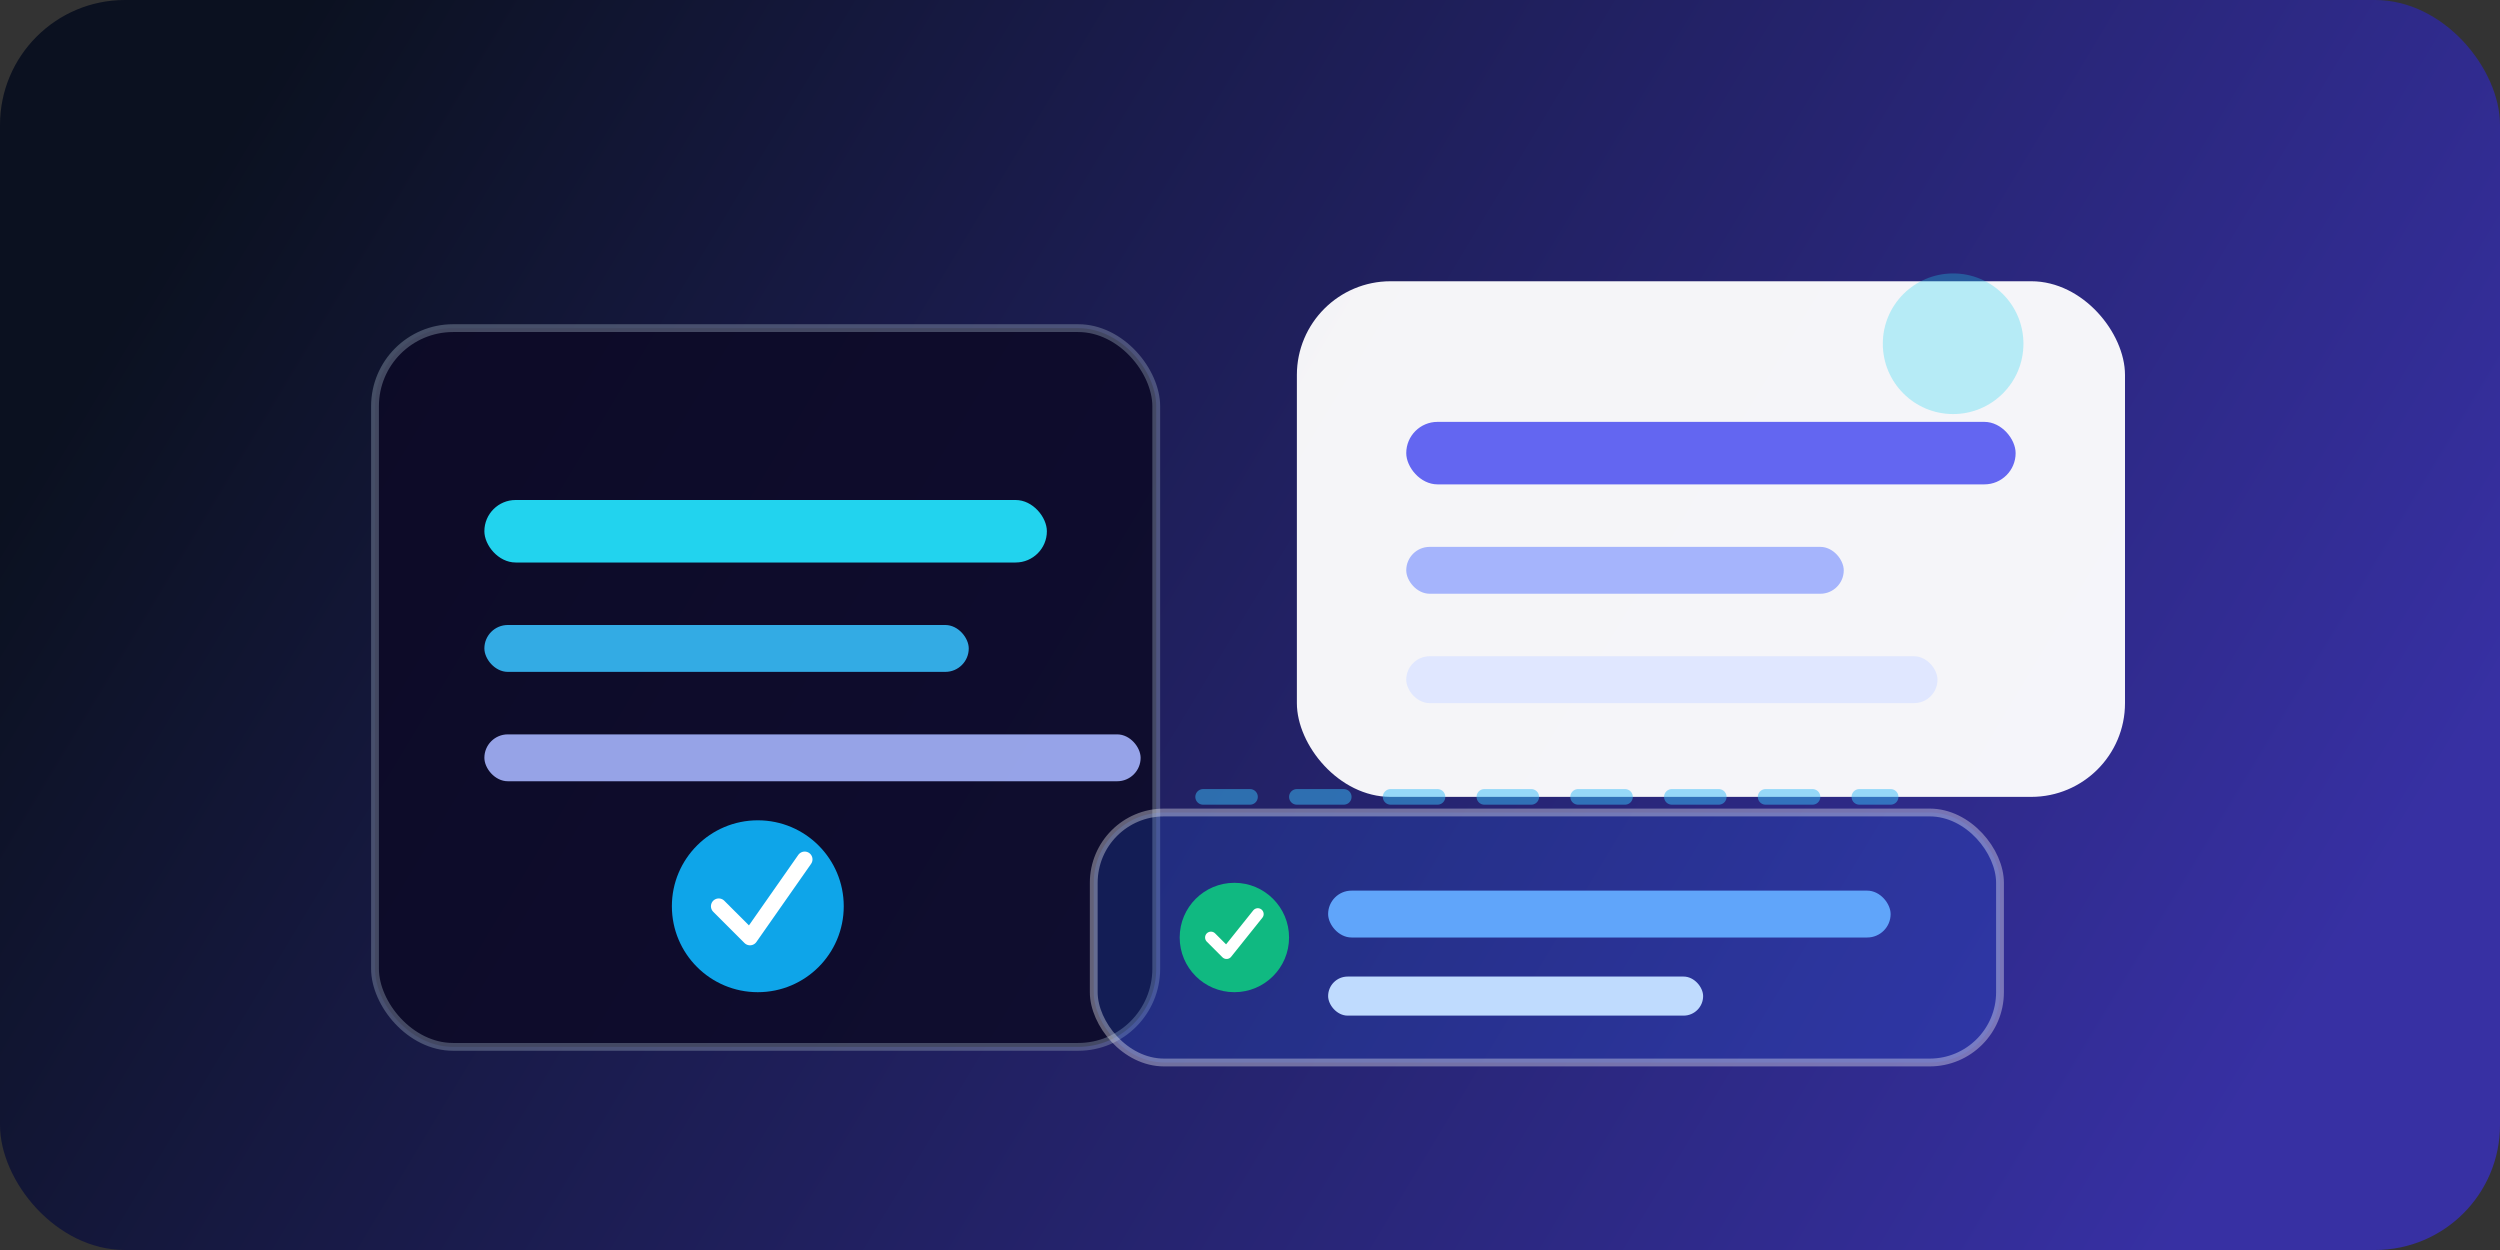 <svg width="640" height="320" viewBox="0 0 640 320" fill="none" xmlns="http://www.w3.org/2000/svg">
  <rect x="0" y="0" width="640" height="320" fill="#333333" stroke="none"/>
  <rect width="640" height="320" rx="32" fill="url(#paint0_linear)"/>
  <rect x="96" y="84" width="200" height="184" rx="20" fill="rgba(12,10,38,0.85)" stroke="rgba(148,163,184,0.4)" stroke-width="2"/>
  <rect x="124" y="128" width="144" height="16" rx="8" fill="#22D3EE"/>
  <rect x="124" y="160" width="124" height="12" rx="6" fill="#38BDF8" opacity="0.9"/>
  <rect x="124" y="188" width="168" height="12" rx="6" fill="#A5B4FC" opacity="0.9"/>
  <circle cx="194" cy="232" r="22" fill="#0EA5E9"/>
  <path d="M184 232L192 240L206 220" stroke="white" stroke-width="4" stroke-linecap="round" stroke-linejoin="round"/>
  <rect x="332" y="72" width="212" height="132" rx="24" fill="white" opacity="0.95"/>
  <rect x="360" y="108" width="156" height="16" rx="8" fill="#6366F1"/>
  <rect x="360" y="140" width="112" height="12" rx="6" fill="#A5B4FC"/>
  <rect x="360" y="168" width="136" height="12" rx="6" fill="#E0E7FF"/>
  <circle cx="500" cy="88" r="18" fill="#22D3EE" opacity="0.3"/>
  <path d="M308 204H484" stroke="#38BDF8" stroke-width="4" stroke-linecap="round" stroke-dasharray="12 12" opacity="0.5"/>
  <rect x="280" y="208" width="232" height="64" rx="18" fill="rgba(37,99,235,0.2)" stroke="rgba(255,255,255,0.35)" stroke-width="2"/>
  <circle cx="316" cy="240" r="14" fill="#10B981"/>
  <path d="M310 240L314 244L322 234" stroke="white" stroke-width="3" stroke-linecap="round" stroke-linejoin="round"/>
  <rect x="340" y="228" width="144" height="12" rx="6" fill="#60A5FA"/>
  <rect x="340" y="250" width="96" height="10" rx="5" fill="#BFDBFE"/>
  <defs>
    <linearGradient id="paint0_linear" x1="64" y1="24" x2="556" y2="320" gradientUnits="userSpaceOnUse">
      <stop stop-color="#0B1120"/>
      <stop offset="1" stop-color="#3730A3"/>
    </linearGradient>
  </defs>
</svg>
